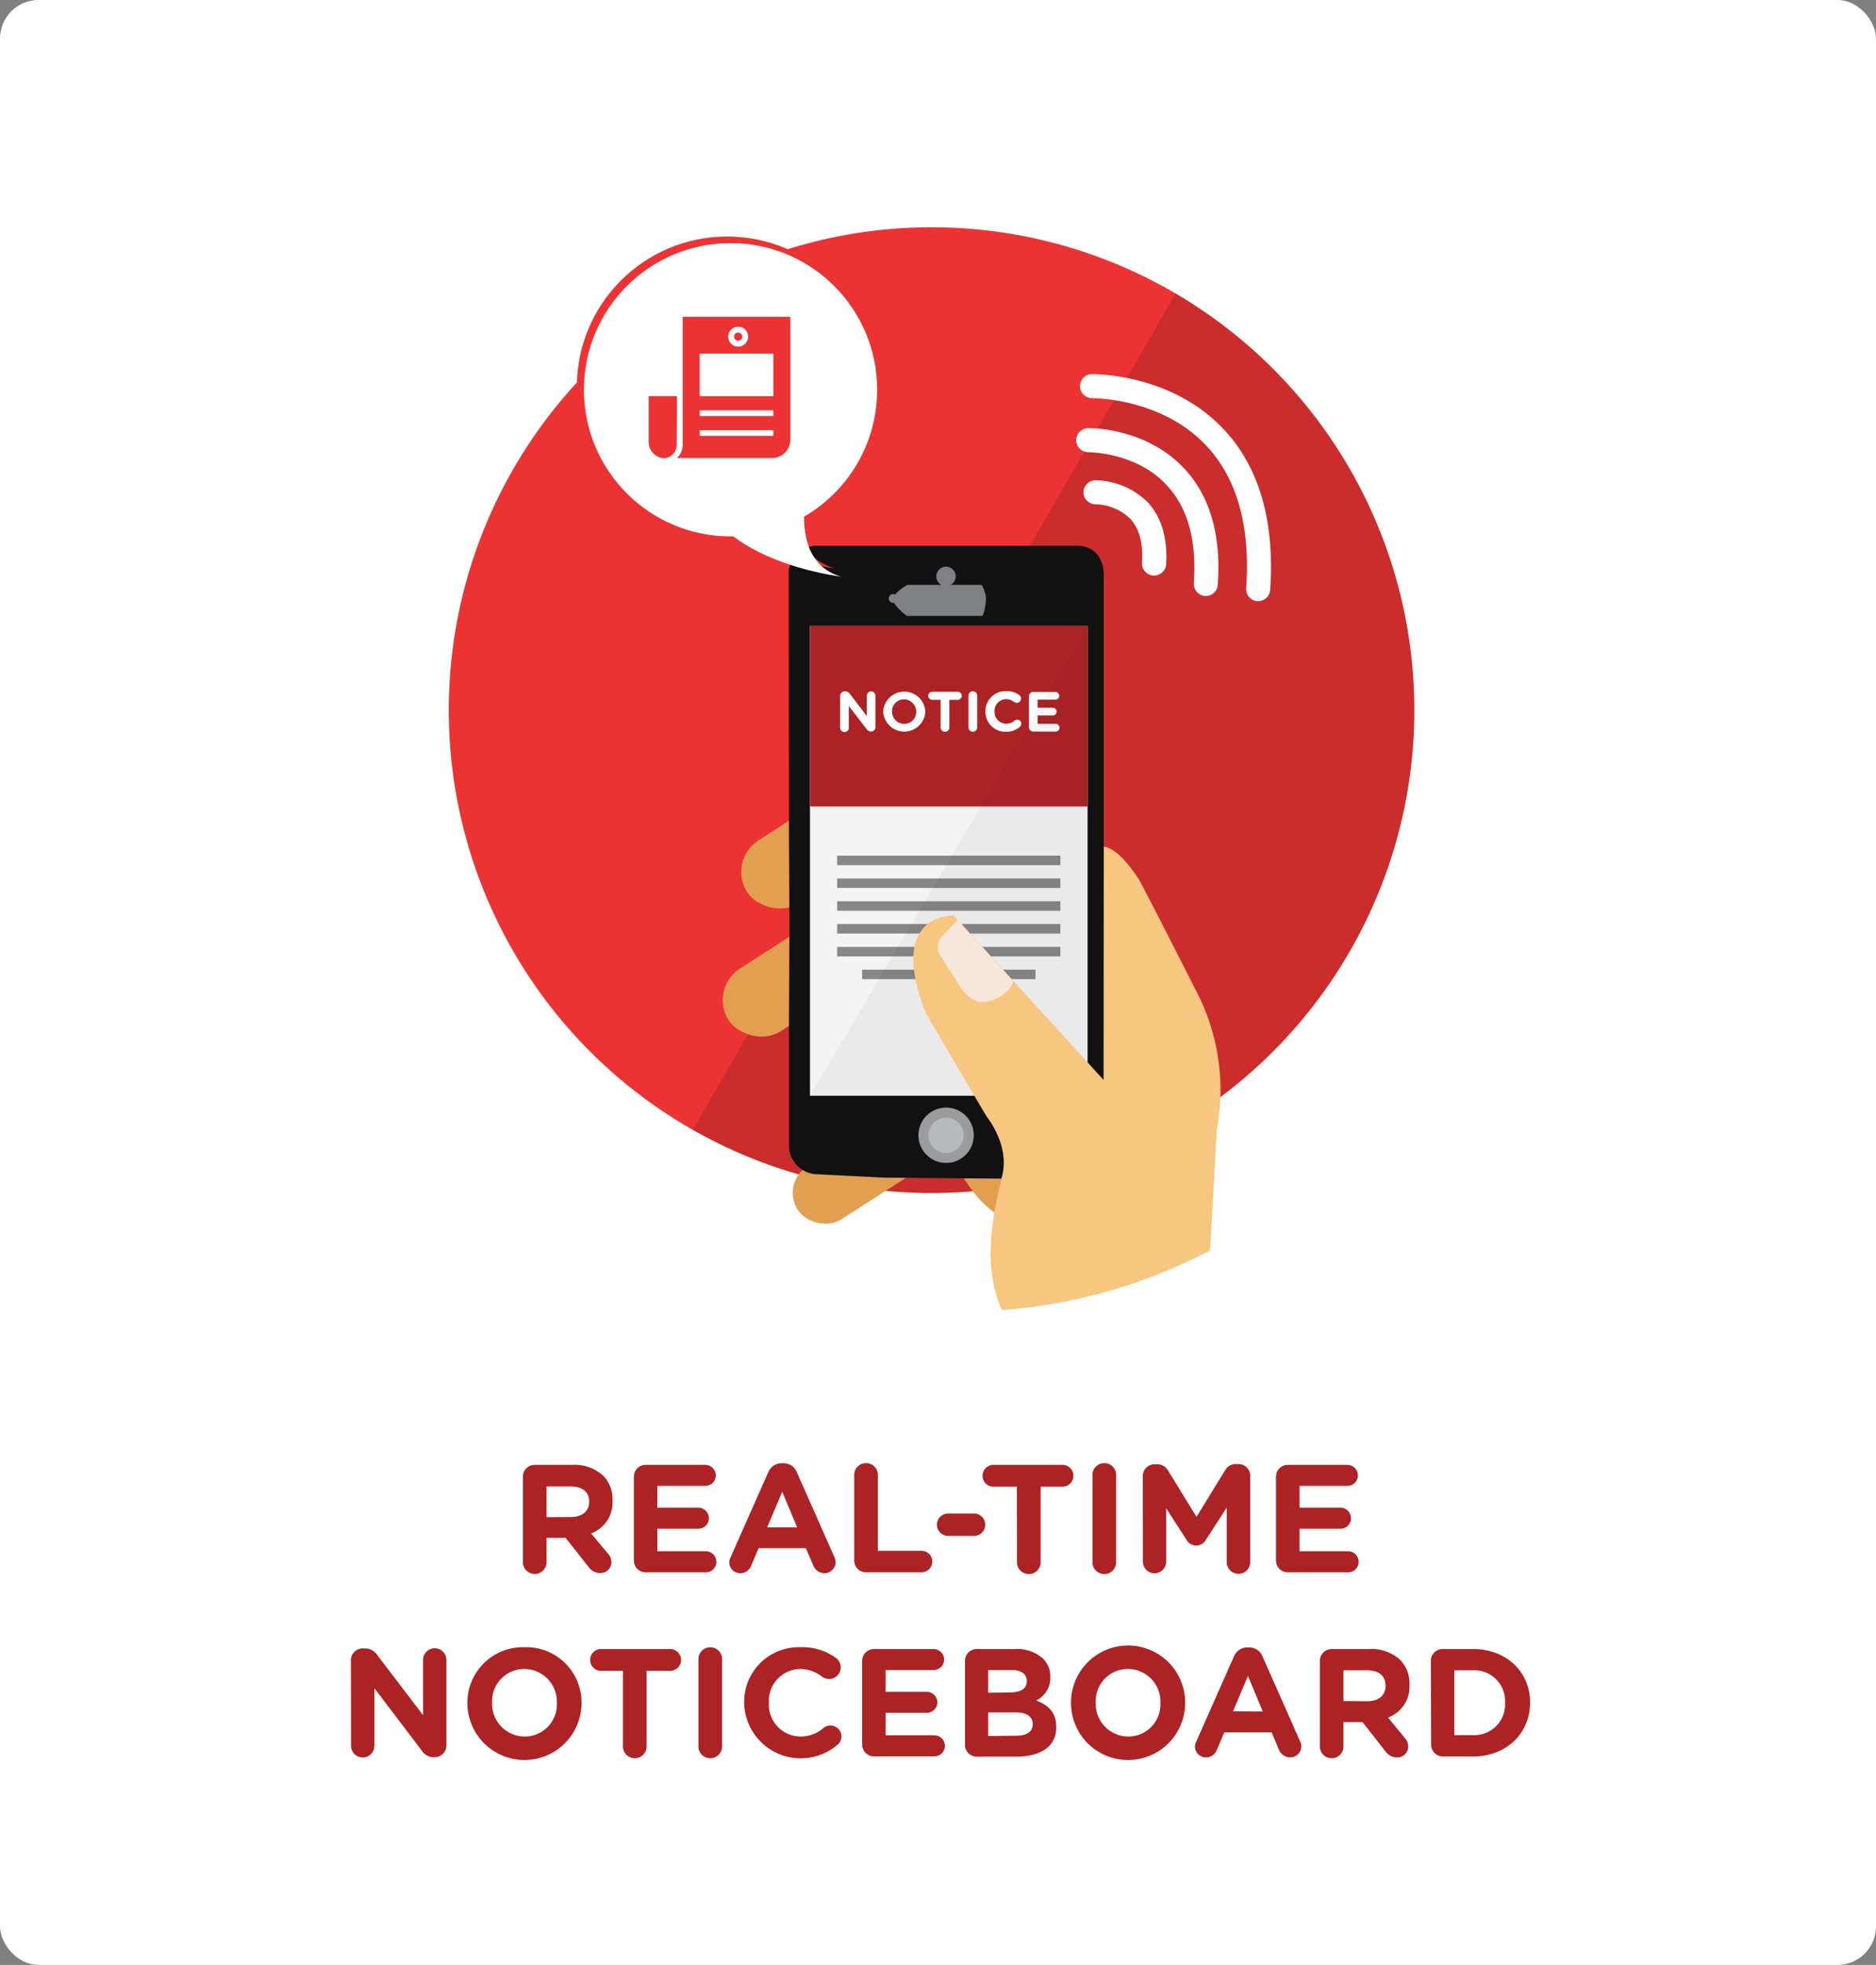 <svg xmlns="http://www.w3.org/2000/svg" xmlns:xlink="http://www.w3.org/1999/xlink" viewBox="0 0 305.66 320.08"><rect x="0" y="0" width="305.66" height="320.08" fill="#808080" stroke="none"/><defs><style>.cls-1{fill:none;}.cls-2{isolation:isolate;}.cls-3{fill:#fff;}.cls-4{fill:#ec3333;}.cls-5{clip-path:url(#clip-path);}.cls-15,.cls-6,.cls-8{fill:#121112;}.cls-6{opacity:0.15;}.cls-15,.cls-6{mix-blend-mode:multiply;}.cls-7{fill:#e29f51;}.cls-9{fill:#808184;}.cls-10{fill:#f4f4f4;}.cls-11{fill:#ad2325;}.cls-12{fill:#999b9d;}.cls-13{fill:#e6e7e8;opacity:0.4;}.cls-14{fill:#878787;}.cls-15{opacity:0.04;}.cls-16{clip-path:url(#clip-path-2);}.cls-17{fill:#f7c680;}.cls-18{fill:#f7e7db;}.cls-19{clip-path:url(#clip-path-3);}.cls-20{fill:#414242;}.cls-21{fill:#333;}.cls-22{clip-path:url(#clip-path-4);}.cls-23{fill:#393939;}</style><clipPath id="clip-path"><circle class="cls-1" cx="151.78" cy="115.68" r="78.66"/></clipPath><clipPath id="clip-path-2"><circle class="cls-1" cx="156.78" cy="126.71" r="86.93"/></clipPath><clipPath id="clip-path-3"><path class="cls-1" d="M179.81,175.92l-24.39-26.77s-11-.62-4.61,15.83l9.93,16.88s3.77,4.56,2.57,9.57c-1.59,6.67-2.91,13.43-.84,20,1.16,3.66,4.15,7.1,5.95,6.84l27.93.26,1.9-34.5a34.84,34.84,0,0,0-3.56-23s-7.71-15.24-9.08-17.69c0,0-3.11-5.15-5.76-5.41Z"/></clipPath><clipPath id="clip-path-4"><polygon class="cls-1" points="162.58 224.55 160.4 258.6 204.55 255 200.97 225.36 199.13 225.32 164.03 224.59 162.58 224.55"/></clipPath></defs><title>Asset 188</title><g class="cls-2"><g id="Layer_2" data-name="Layer 2"><g id="graphics"><rect class="cls-3" width="305.66" height="320.08" rx="6.28"/><circle class="cls-4" cx="151.78" cy="115.68" r="78.66"/><g class="cls-5"><rect class="cls-6" x="152.65" y="25.18" width="78.36" height="200.87" transform="translate(88.51 -79.08) rotate(30)"/></g><path class="cls-7" d="M155.06,188.06c-.47-1.11,9.78,0,9.78,0L168.42,200S160.24,200.23,155.06,188.06Z"/><rect class="cls-7" x="119.42" y="131.36" width="29.07" height="12.16" rx="6.08" transform="translate(-53.08 94.42) rotate(-32.78)"/><rect class="cls-7" x="116.41" y="152.23" width="29.07" height="12.16" rx="6.08" transform="translate(-64.86 96.12) rotate(-32.78)"/><rect class="cls-7" x="128.4" y="185.24" width="24.59" height="10.28" rx="5.14" transform="matrix(0.84, -0.54, 0.54, 0.84, -80.68, 106.5)"/><path class="cls-8" d="M175.45,88.9H133.27a4.61,4.61,0,0,0-4.78,4.88l.06,42.42.06,10.85v6.73l-.06,13,0,19.51a4.72,4.72,0,0,0,4.75,5h.08l10.6.54,31.5.27c2.85,0,4.35-2.6,4.35-5.45v-93C179.8,90.87,178.3,88.9,175.45,88.9Z"/><path class="cls-9" d="M160.63,97.92c0,.31-.33,2.41-.63,2.41H147.79a8.63,8.63,0,0,1-2.33-2.41v-.64a7.77,7.77,0,0,1,2.39-2h12c.3,0,.79,1.71.79,2Z"/><path class="cls-9" d="M152.56,93.89a1.58,1.58,0,1,1,1.58,1.58A1.58,1.58,0,0,1,152.56,93.89Z"/><circle class="cls-9" cx="145.53" cy="97.48" r="0.72"/><rect class="cls-10" x="131.97" y="101.95" width="45.23" height="76.54"/><rect class="cls-11" x="131.97" y="101.95" width="45.23" height="29.42"/><circle class="cls-12" cx="154.15" cy="184.93" r="4.51"/><circle class="cls-13" cx="154.15" cy="184.93" r="2.88"/><rect class="cls-14" x="136.4" y="150.52" width="36.37" height="1.55"/><rect class="cls-14" x="136.4" y="154.24" width="36.37" height="1.55"/><rect class="cls-14" x="136.4" y="146.81" width="36.37" height="1.55"/><rect class="cls-14" x="136.4" y="143.1" width="36.37" height="1.55"/><rect class="cls-14" x="136.4" y="139.38" width="36.37" height="1.55"/><rect class="cls-14" x="140.47" y="157.95" width="28.24" height="1.55"/><path class="cls-3" d="M136.89,113.34a.71.71,0,0,1,.71-.71h.15a.88.88,0,0,1,.74.42l2.74,3.6v-3.33a.7.7,0,1,1,1.4,0v5.14a.71.71,0,0,1-.71.71h0a.88.88,0,0,1-.74-.42L138.3,115v3.46a.71.71,0,1,1-1.41,0Z"/><path class="cls-3" d="M143.9,115.92v0a3.44,3.44,0,0,1,6.87,0v0a3.44,3.44,0,0,1-6.87,0Zm5.38,0v0a2,2,0,0,0-2-2,1.93,1.93,0,0,0-1.94,2v0a2,2,0,0,0,2,2A1.93,1.93,0,0,0,149.28,115.92Z"/><path class="cls-3" d="M153.26,114h-1.37a.66.66,0,0,1-.65-.66.65.65,0,0,1,.65-.65h4.16a.65.65,0,0,1,.65.65.66.66,0,0,1-.65.66h-1.37v4.5a.71.71,0,1,1-1.42,0Z"/><path class="cls-3" d="M157.8,113.32a.71.71,0,0,1,1.42,0v5.16a.71.71,0,0,1-1.42,0Z"/><path class="cls-3" d="M160.55,115.92v0a3.28,3.28,0,0,1,3.37-3.34,3.47,3.47,0,0,1,2.16.65.72.72,0,0,1,.28.57.7.7,0,0,1-.7.69.71.71,0,0,1-.43-.14,2.1,2.1,0,0,0-1.32-.46,1.91,1.91,0,0,0-1.87,2v0a1.91,1.91,0,0,0,1.87,2,2,2,0,0,0,1.4-.51.68.68,0,0,1,.43-.15.66.66,0,0,1,.66.65.67.67,0,0,1-.24.51,3.23,3.23,0,0,1-2.3.81A3.26,3.26,0,0,1,160.55,115.92Z"/><path class="cls-3" d="M167.65,118.42v-5a.7.7,0,0,1,.71-.71h3.58a.64.64,0,0,1,.64.64.63.63,0,0,1-.64.62h-2.88v1.31h2.46a.64.64,0,0,1,.64.64.63.63,0,0,1-.64.63h-2.46v1.36H172a.63.63,0,0,1,0,1.26h-3.63A.7.7,0,0,1,167.65,118.42Z"/><polygon class="cls-15" points="177.19 101.95 131.98 178.49 177.2 178.49 177.19 101.95"/><g class="cls-16"><path class="cls-17" d="M179.81,175.92l-24.39-26.77s-11-.62-4.61,15.83l9.93,16.88s3.77,4.56,2.57,9.57c-1.59,6.67-2.91,13.43-.84,20,1.16,3.66,4.15,7.1,5.95,6.84l27.93.26,1.9-34.5a34.84,34.84,0,0,0-3.56-23s-7.71-15.24-9.08-17.69c0,0-3.11-5.15-5.76-5.41Z"/><path class="cls-18" d="M156,149.82l-2.57,2.8a2.51,2.51,0,0,0-.25,3l3.62,5.65a4.9,4.9,0,0,0,2.56,1.87c2,.46,5.08-1.14,5.75-3.28Z"/><g class="cls-19"><path class="cls-7" d="M199.09,197.41s1.71,20.28-24.48,21l19,9.44,19.14-10.56,10.4-36.1Z"/></g><polygon class="cls-3" points="165.56 217.77 164.85 225.08 198.26 225.33 198.14 218.07 197.67 218.06 168.42 217.79 165.56 217.77"/><polygon class="cls-20" points="162.58 224.55 160.4 258.6 204.55 255 200.97 225.36 199.13 225.32 164.03 224.59 162.58 224.55"/><circle class="cls-21" cx="194.57" cy="221.7" r="1.46"/><g class="cls-22"><path class="cls-23" d="M181.26,224.67l29.58-1.37.21,29.92-15.47,12.07-34.91,3-4.51-12.71,20.69,4.82a32.2,32.2,0,0,0,12.89-13.34S197,231.56,181.26,224.67Z"/></g></g><path class="cls-3" d="M186.93,81.75a12.4,12.4,0,0,0-8.47-3.52,2,2,0,0,0-1.93,2v.07a2,2,0,0,0,2,1.85h0a8.41,8.41,0,0,1,5.59,2.32c1.51,1.61,2.16,4,1.94,7.2a2,2,0,0,0,1.81,2.09H188A2,2,0,0,0,190,92C190.26,87.62,189.24,84.19,186.93,81.75Z"/><path class="cls-3" d="M192.86,76.22c-6.23-6.57-15.21-6.49-15.6-6.48a2,2,0,0,0-1.92,2v.07a2,2,0,0,0,1.95,1.86h0c.25,0,7.78,0,12.71,5.27C193.5,82.6,195,88,194.51,95a2,2,0,0,0,1.81,2.09h.14a2,2,0,0,0,1.28-.48,1.9,1.9,0,0,0,.67-1.34C199,87.12,197.12,80.71,192.86,76.22Zm-17.3-4.43Z"/><path class="cls-3" d="M199.3,69.84c-8.55-9-20.9-8.89-21.42-8.89a1.93,1.93,0,0,0-1.37.6,2,2,0,0,0-.55,1.39V63a2,2,0,0,0,2,1.86H178c.59,0,11.34.11,18.5,7.69,5.05,5.34,7.25,13.17,6.54,23.28a2,2,0,0,0,.47,1.42,2,2,0,0,0,1.34.67H205a2,2,0,0,0,1.28-.48,1.93,1.93,0,0,0,.67-1.34C207.72,84.85,205.15,76,199.3,69.84ZM176.18,63Z"/><circle class="cls-4" cx="118.47" cy="63.01" r="24.48"/><path class="cls-4" d="M130.89,75.94s-4.35,14,5.06,16.62c0,0-22.53-2.62-23.41-16.62Z"/><circle class="cls-3" cx="119.03" cy="63.49" r="23.89"/><path class="cls-3" d="M132,77.3s-4.34,14,5.06,16.63c0,0-22.53-2.63-23.41-16.63Z"/><path class="cls-4" d="M110.3,64.53h-4.61v7.54a2.66,2.66,0,0,0,2.56,2.58,2.23,2.23,0,0,0,2-2Z"/><path class="cls-4" d="M111.23,51.61v21a2.89,2.89,0,0,1-.93,2H126a3,3,0,0,0,2.77-2.77V51.61ZM126,71H114v-.93h12Zm0-3.23H114v-.93h12Zm0-3.23H114V57.61h12Z"/><path class="cls-4" d="M120.27,56h0a1.14,1.14,0,0,1-1.13-1.14h0a1.14,1.14,0,0,1,1.13-1.14h0a1.14,1.14,0,0,1,1.14,1.14h0A1.14,1.14,0,0,1,120.27,56Z"/><path class="cls-3" d="M120.27,56.46a1.62,1.62,0,1,1,1.62-1.62A1.62,1.62,0,0,1,120.27,56.46Zm0-2.28a.66.66,0,1,0,.66.66A.66.66,0,0,0,120.27,54.18Z"/><path class="cls-11" d="M85.2,240.54a1.91,1.91,0,0,1,1.93-1.92H93.2a6.93,6.93,0,0,1,5.1,1.78,5.44,5.44,0,0,1,1.5,4v.05a5.35,5.35,0,0,1-3.5,5.33L99,253a2.24,2.24,0,0,1,.62,1.47,1.79,1.79,0,0,1-1.82,1.78,2.31,2.31,0,0,1-1.9-1l-3.75-4.75H89.05v3.82a1.93,1.93,0,1,1-3.85,0ZM93,247.12c1.88,0,3-1,3-2.48v0c0-1.65-1.15-2.5-3-2.5H89.05v5Z"/><path class="cls-11" d="M103.28,254.19V240.54a1.91,1.91,0,0,1,1.92-1.92h9.7a1.73,1.73,0,0,1,1.73,1.72,1.71,1.71,0,0,1-1.73,1.7h-7.8v3.55h6.68a1.73,1.73,0,0,1,1.72,1.73,1.7,1.7,0,0,1-1.72,1.7H107.1v3.67H115a1.73,1.73,0,0,1,1.72,1.73,1.7,1.7,0,0,1-1.72,1.7H105.2A1.91,1.91,0,0,1,103.28,254.19Z"/><path class="cls-11" d="M119.05,253.64l6.1-13.77a2.38,2.38,0,0,1,2.25-1.52h.23a2.33,2.33,0,0,1,2.22,1.52l6.1,13.77a2,2,0,0,1,.2.78,1.83,1.83,0,0,1-1.82,1.85,2,2,0,0,1-1.85-1.33l-1.18-2.75h-7.7l-1.22,2.88a1.9,1.9,0,0,1-1.78,1.2,1.77,1.77,0,0,1-1.77-1.8A2.14,2.14,0,0,1,119.05,253.64Zm10.83-4.85L127.45,243,125,248.79Z"/><path class="cls-11" d="M139.18,240.4a1.93,1.93,0,1,1,3.85,0v12.22h7.12a1.75,1.75,0,0,1,0,3.5H141.1a1.91,1.91,0,0,1-1.92-1.93Z"/><path class="cls-11" d="M152.65,248.37a1.84,1.84,0,0,1,1.83-1.83h4.35a1.83,1.83,0,0,1,0,3.65h-4.35A1.84,1.84,0,0,1,152.65,248.37Z"/><path class="cls-11" d="M165.68,242.17H162a1.78,1.78,0,1,1,0-3.55h11.25a1.78,1.78,0,0,1,0,3.55h-3.7v12.17a1.93,1.93,0,1,1-3.85,0Z"/><path class="cls-11" d="M178,240.4a1.93,1.93,0,1,1,3.85,0v13.94a1.93,1.93,0,1,1-3.85,0Z"/><path class="cls-11" d="M186.2,240.44a1.91,1.91,0,0,1,1.93-1.92h.42a2,2,0,0,1,1.75,1l4.65,7.57,4.67-7.6a1.9,1.9,0,0,1,1.73-1h.42a1.91,1.91,0,0,1,1.93,1.92v13.9a1.92,1.92,0,1,1-3.83,0v-8.72l-3.37,5.2a1.8,1.8,0,0,1-3.2,0L190,245.69v8.7a1.89,1.89,0,0,1-3.78,0Z"/><path class="cls-11" d="M207.9,254.19V240.54a1.91,1.91,0,0,1,1.93-1.92h9.7a1.73,1.73,0,0,1,1.72,1.72,1.7,1.7,0,0,1-1.72,1.7h-7.8v3.55h6.67a1.73,1.73,0,0,1,1.72,1.73,1.7,1.7,0,0,1-1.72,1.7h-6.67v3.67h7.92a1.73,1.73,0,0,1,1.72,1.73,1.7,1.7,0,0,1-1.72,1.7h-9.82A1.91,1.91,0,0,1,207.9,254.19Z"/><path class="cls-11" d="M57.18,270.44a1.91,1.91,0,0,1,1.92-1.92h.4a2.36,2.36,0,0,1,2,1.13l7.43,9.74v-9a1.9,1.9,0,0,1,3.8,0v13.92a1.91,1.91,0,0,1-1.93,1.93h-.12a2.36,2.36,0,0,1-2-1.13L61,275v9.38a1.9,1.9,0,0,1-3.8,0Z"/><path class="cls-11" d="M76.15,277.42v-.05a9.05,9.05,0,0,1,9.33-9.05,9,9,0,0,1,9.27,9v.05a9.3,9.3,0,0,1-18.6.05Zm14.58,0v-.05a5.32,5.32,0,0,0-5.3-5.5,5.23,5.23,0,0,0-5.25,5.45v.05a5.32,5.32,0,0,0,5.3,5.5A5.23,5.23,0,0,0,90.73,277.42Z"/><path class="cls-11" d="M101.5,272.17H97.8a1.78,1.78,0,0,1,0-3.55h11.25a1.78,1.78,0,1,1,0,3.55h-3.7v12.17a1.93,1.93,0,1,1-3.85,0Z"/><path class="cls-11" d="M113.8,270.4a1.93,1.93,0,1,1,3.85,0v13.94a1.93,1.93,0,1,1-3.85,0Z"/><path class="cls-11" d="M121.25,277.42v-.05a8.89,8.89,0,0,1,9.13-9.05,9.31,9.31,0,0,1,5.85,1.77,1.94,1.94,0,0,1,.75,1.53,1.87,1.87,0,0,1-1.9,1.87,2,2,0,0,1-1.15-.37,5.77,5.77,0,0,0-3.58-1.25,5.18,5.18,0,0,0-5.07,5.45v.05a5.19,5.19,0,0,0,5.07,5.5,5.59,5.59,0,0,0,3.8-1.38,1.8,1.8,0,0,1,2.95,1.35,1.82,1.82,0,0,1-.65,1.38,9.22,9.22,0,0,1-15.2-6.8Z"/><path class="cls-11" d="M140.48,284.19V270.54a1.91,1.91,0,0,1,1.92-1.92h9.7a1.73,1.73,0,0,1,1.73,1.72,1.71,1.71,0,0,1-1.73,1.7h-7.8v3.55H151a1.73,1.73,0,0,1,1.72,1.73A1.7,1.7,0,0,1,151,279H144.3v3.67h7.93a1.73,1.73,0,0,1,1.72,1.73,1.7,1.7,0,0,1-1.72,1.7H142.4A1.91,1.91,0,0,1,140.48,284.19Z"/><path class="cls-11" d="M157.23,270.54a1.91,1.91,0,0,1,1.92-1.92h6.2a6.33,6.33,0,0,1,4.58,1.55,4,4,0,0,1,1.2,3v.05a4.07,4.07,0,0,1-2.3,3.78c2,.77,3.27,1.95,3.27,4.3v.05c0,3.2-2.6,4.8-6.55,4.8h-6.4a1.91,1.91,0,0,1-1.92-1.93Zm7.3,5.15c1.7,0,2.77-.55,2.77-1.85v0c0-1.15-.9-1.8-2.52-1.8H161v3.7Zm1,7.05c1.7,0,2.73-.6,2.73-1.9v0c0-1.17-.88-1.9-2.85-1.9H161v3.85Z"/><path class="cls-11" d="M174.5,277.42v-.05a9.3,9.3,0,0,1,18.6-.05v.05a9.3,9.3,0,0,1-18.6.05Zm14.57,0v-.05a5.31,5.31,0,0,0-5.29-5.5,5.23,5.23,0,0,0-5.25,5.45v.05a5.32,5.32,0,0,0,5.3,5.5A5.23,5.23,0,0,0,189.07,277.42Z"/><path class="cls-11" d="M194.93,283.64l6.1-13.77a2.37,2.37,0,0,1,2.25-1.52h.22a2.35,2.35,0,0,1,2.23,1.52l6.09,13.77a1.8,1.8,0,0,1-1.62,2.63,2,2,0,0,1-1.85-1.33l-1.17-2.75h-7.7l-1.23,2.88a1.88,1.88,0,0,1-1.77,1.2,1.78,1.78,0,0,1-1.78-1.8A2,2,0,0,1,194.93,283.64Zm10.82-4.85L203.33,273l-2.43,5.77Z"/><path class="cls-11" d="M215.05,270.54a1.91,1.91,0,0,1,1.93-1.92h6.07a6.93,6.93,0,0,1,5.1,1.78,5.48,5.48,0,0,1,1.5,4v.05a5.36,5.36,0,0,1-3.5,5.33l2.67,3.25a2.2,2.2,0,0,1,.63,1.47,1.79,1.79,0,0,1-1.83,1.78,2.31,2.31,0,0,1-1.89-1L222,280.52H218.9v3.82a1.93,1.93,0,1,1-3.85,0Zm7.75,6.58c1.88,0,2.95-1,2.95-2.48v-.05c0-1.65-1.15-2.5-3-2.5H218.9v5Z"/><path class="cls-11" d="M233.13,270.54a1.91,1.91,0,0,1,1.92-1.92H240c5.5,0,9.3,3.77,9.3,8.7v.05c0,4.92-3.8,8.75-9.3,8.75h-4.9a1.91,1.91,0,0,1-1.92-1.93Zm6.82,12.1a5,5,0,0,0,5.27-5.22v-.05a5,5,0,0,0-5.27-5.28h-3v10.55Z"/></g></g></g></svg>